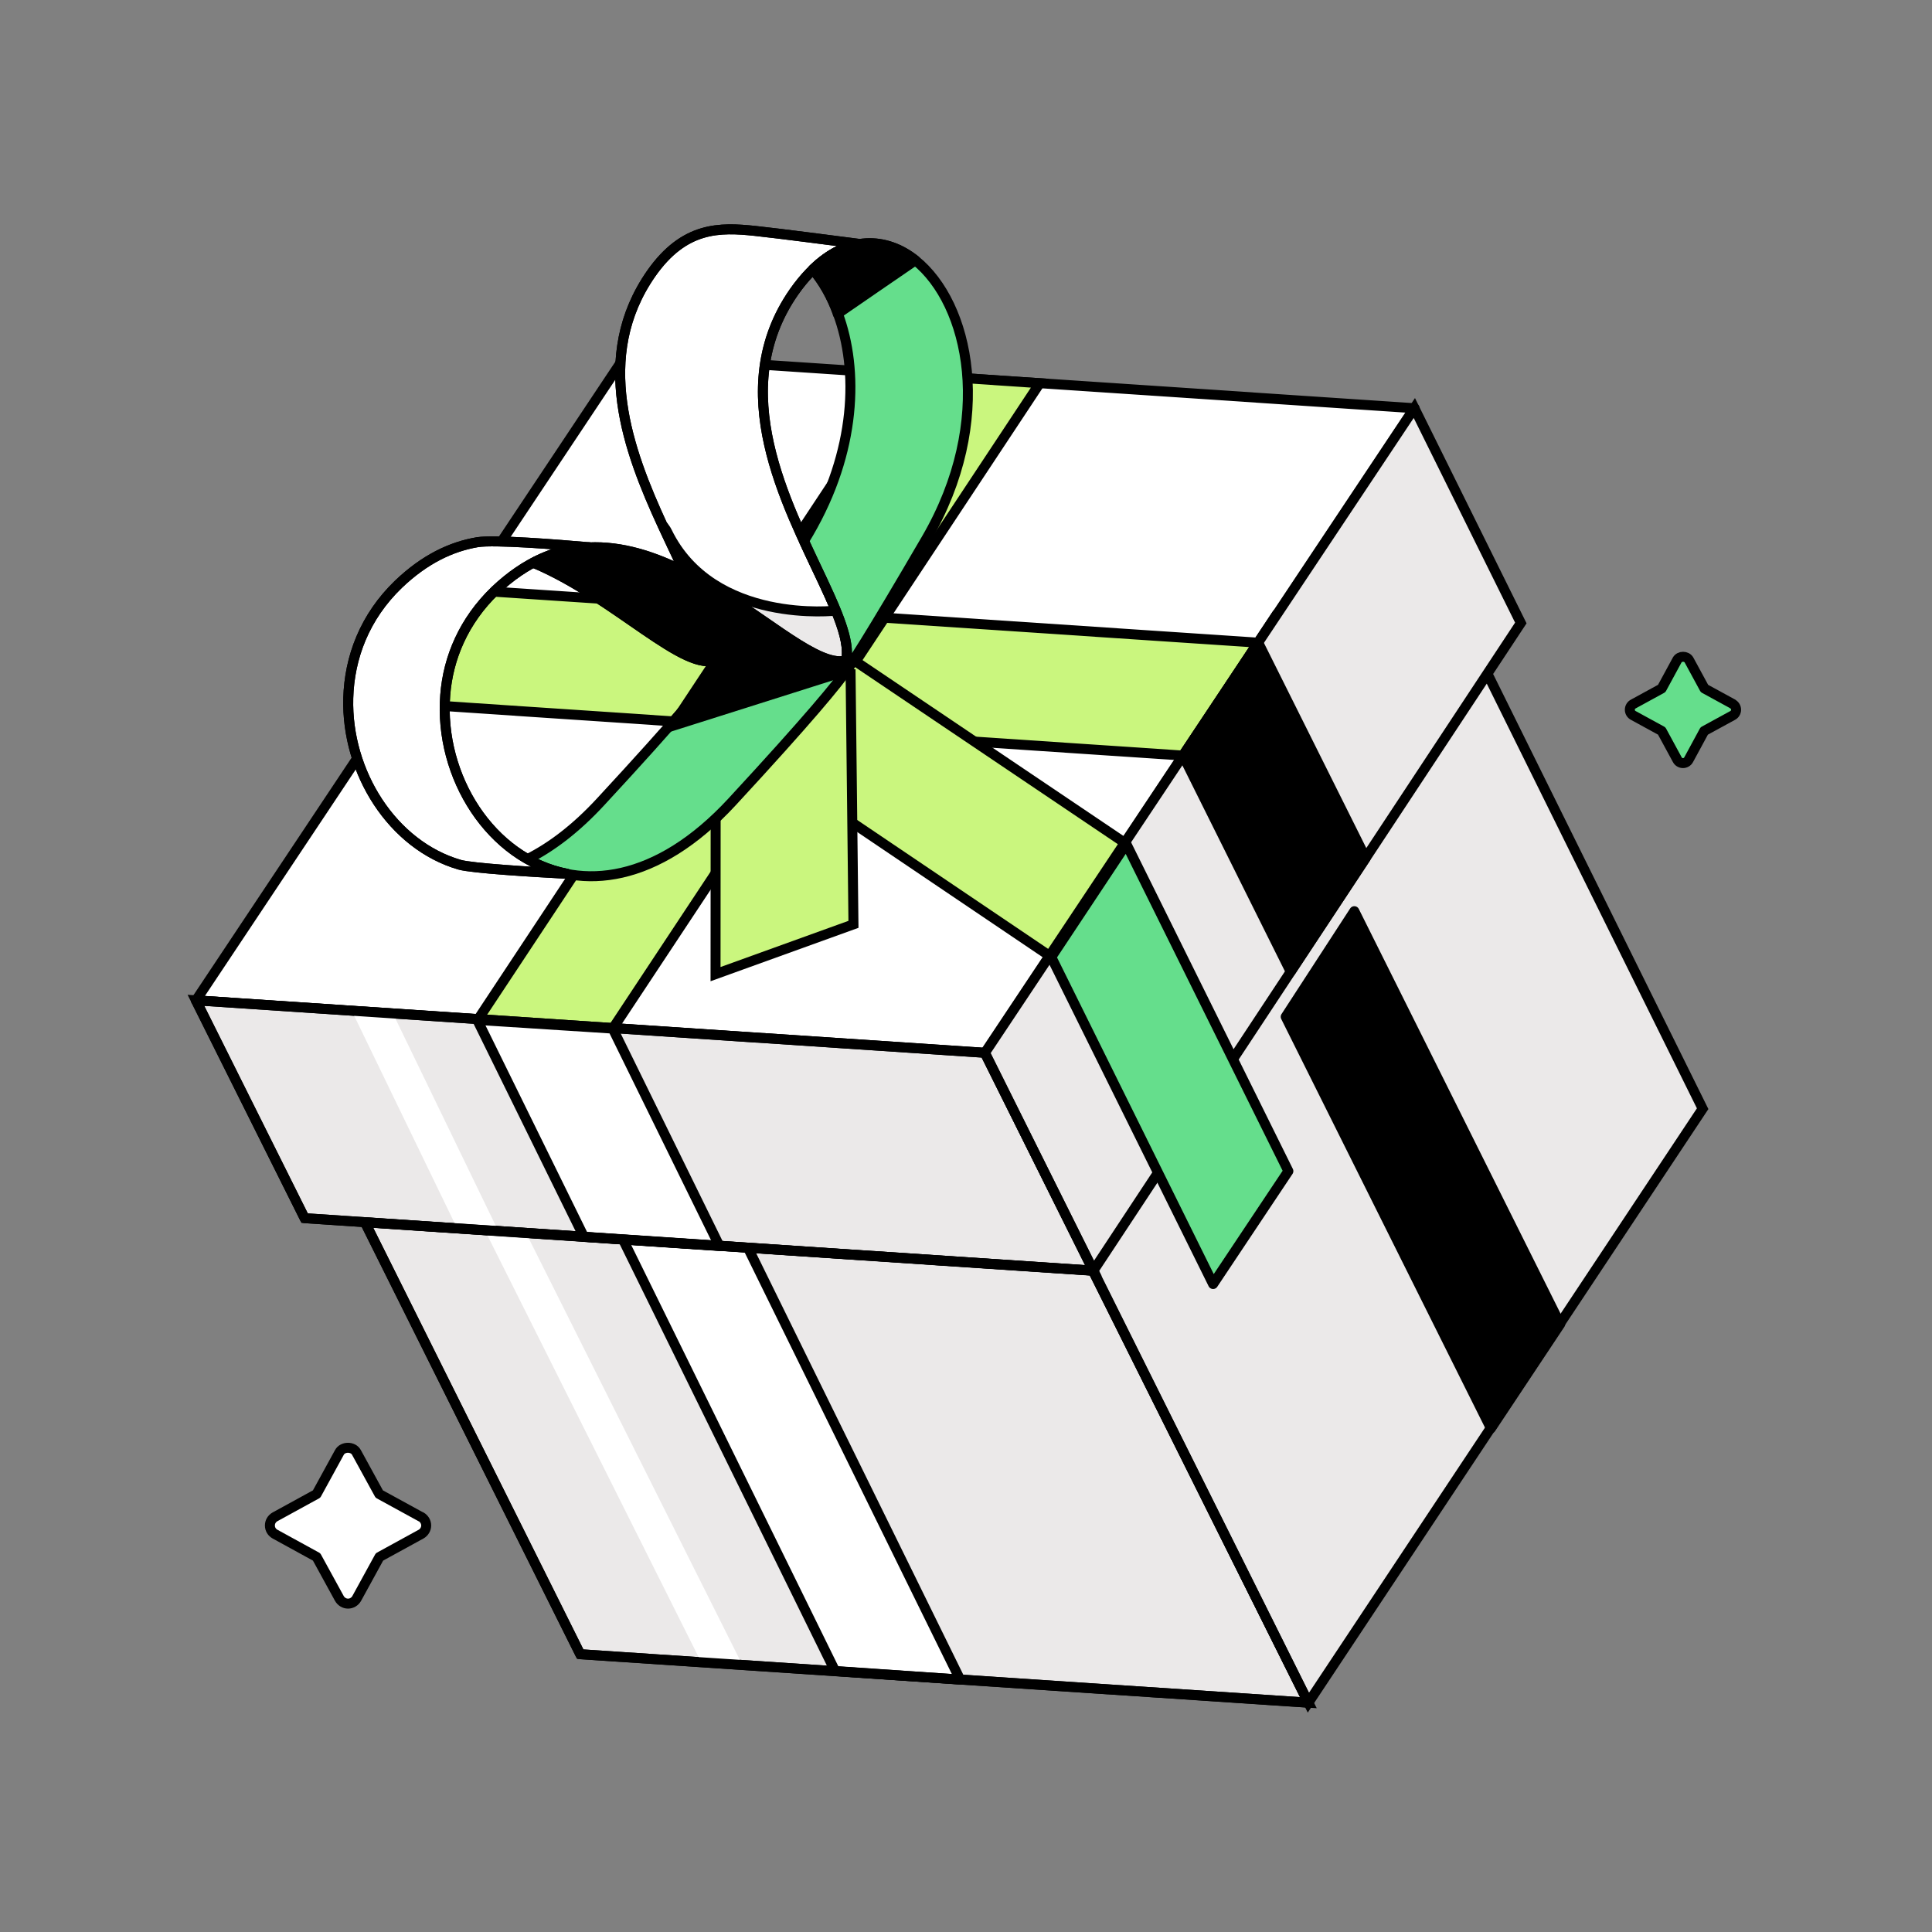 <svg width="80" height="80" viewBox="0 0 80 80" fill="none" xmlns="http://www.w3.org/2000/svg">
<rect x="0" y="0" width="80" height="80" fill="#808080" stroke="none"/>
<path d="M71.751 29.15L70.578 28.509L69.936 27.326C69.835 27.152 69.551 27.152 69.45 27.326L68.808 28.509L67.635 29.15C67.543 29.196 67.488 29.288 67.488 29.389C67.488 29.489 67.543 29.581 67.635 29.627L68.808 30.268L69.45 31.451C69.496 31.543 69.588 31.598 69.688 31.598C69.789 31.598 69.881 31.543 69.927 31.451L70.568 30.268L71.742 29.627C71.833 29.581 71.888 29.489 71.888 29.389C71.888 29.288 71.833 29.196 71.742 29.15H71.751Z" fill="#65DE8C" stroke="black" stroke-width="0.413" stroke-linecap="round" stroke-linejoin="round"/>
<path d="M41.033 44.15L10.883 42.133L24.028 68.497L54.178 70.504L41.033 44.15Z" fill="#EBE9E9" stroke="black" stroke-width="0.413" stroke-miterlimit="10"/>
<path d="M41.031 44.149L54.177 70.504L70.503 45.909L57.44 19.508L41.031 44.149Z" fill="#EBE9E9" stroke="black" stroke-width="0.413" stroke-miterlimit="10"/>
<path d="M21.645 42.883H21.663L26.815 43.213L39.758 69.549L34.579 69.192L21.645 42.883Z" fill="white" stroke="black" stroke-width="0.413" stroke-linecap="round" stroke-linejoin="round"/>
<path d="M58.577 16.904L25.897 14.723L8.113 41.426L40.794 43.608L58.577 16.904Z" fill="white" stroke="black" stroke-width="0.413" stroke-linecap="round" stroke-linejoin="round"/>
<path d="M19.407 24.43L52.087 26.611V26.63L52.096 26.602L48.989 31.287L16.309 29.096L19.407 24.43Z" fill="#CAF67E" stroke="black" stroke-width="0.413" stroke-miterlimit="10"/>
<path d="M37.474 15.492L43.056 15.868L25.373 42.59L19.79 42.232H19.781L37.474 15.492Z" fill="#CAF67E" stroke="black" stroke-width="0.413" stroke-miterlimit="10"/>
<path d="M32.166 25.191L46.641 34.945L43.533 39.629L29.059 29.857L32.166 25.191Z" fill="#CAF67E" stroke="black" stroke-width="0.413" stroke-miterlimit="10"/>
<path d="M29.638 27.531L35.221 27.907L35.34 38.275L29.629 40.337L29.638 27.531Z" fill="#CAF67E" stroke="black" stroke-width="0.413" stroke-miterlimit="10"/>
<path d="M8.113 41.422L12.614 50.442L45.276 52.615L40.784 43.594L8.113 41.422Z" fill="#EBE9E9" stroke="black" stroke-width="0.413" stroke-miterlimit="10"/>
<path d="M40.781 43.598L58.565 16.895L62.974 25.796L45.273 52.618L40.781 43.598Z" fill="#EBE9E9" stroke="black" stroke-width="0.413" stroke-miterlimit="10"/>
<path d="M35.616 10.103C34.69 10.24 33.737 10.864 32.875 12.092C30.043 16.162 32.554 20.828 34.094 24.11C34.773 25.567 35.258 26.75 35.002 27.492C35.002 27.492 34.928 27.657 34.864 27.804L29.089 26.722C29.438 25.723 28.438 23.936 27.439 21.763C26.009 18.655 24.561 14.778 26.962 11.331C28.337 9.369 29.804 9.406 31.271 9.562C32.224 9.663 34.681 9.984 35.607 10.103H35.616Z" fill="white" stroke="black" stroke-width="0.413" stroke-linecap="round" stroke-linejoin="round"/>
<path d="M35.007 27.491C35.007 27.491 34.998 27.711 34.823 28.032L34.163 28.692L29.103 26.721C29.451 25.722 28.452 23.934 27.453 21.762C27.508 21.844 27.581 21.927 27.627 22.028C29.516 25.896 34.649 25.282 34.649 25.282C34.649 25.282 35.263 26.748 35.007 27.491Z" fill="#EBE9E9" stroke="black" stroke-width="0.413" stroke-miterlimit="10"/>
<path d="M38.353 22.322C33.586 30.499 34.998 27.492 34.998 27.492C35.355 26.474 34.31 24.632 33.293 22.404C33.357 22.294 33.412 22.193 33.486 22.074C35.465 18.673 35.557 15.318 34.696 12.99C34.439 12.275 34.081 11.651 33.66 11.156C35.099 9.754 36.676 9.8 37.904 10.78C40.122 12.559 41.222 17.39 38.353 22.322Z" fill="#65DE8C" stroke="black" stroke-width="0.413" stroke-linecap="round" stroke-linejoin="round"/>
<path d="M34.696 12.99C34.439 12.275 34.082 11.651 33.66 11.156C35.099 9.754 36.676 9.8 37.904 10.78C36.859 11.495 35.695 12.293 34.687 12.99H34.696Z" fill="black" stroke="black" stroke-width="0.413" stroke-linecap="round" stroke-linejoin="round"/>
<path d="M35.165 27.299C33.166 28.261 27.538 20.415 22.083 23.302C25.484 24.723 28.399 27.941 29.72 27.299C29.72 27.299 31.241 26.318 24.87 33.202C23.843 34.312 22.826 35.082 21.836 35.577C24.082 36.851 27.18 36.594 30.315 33.202C36.677 26.318 35.165 27.299 35.165 27.299Z" fill="#65DE8C" stroke="black" stroke-width="0.413" stroke-linecap="round" stroke-linejoin="round"/>
<path d="M24.394 22.661C23.102 22.716 21.791 23.229 20.498 24.457C19.206 25.704 18.555 27.235 18.436 28.784C18.17 32.148 20.324 35.568 23.477 36.182C22.075 36.108 19.536 35.953 19.032 35.806C16.245 34.999 14.338 31.974 14.421 28.912C14.466 27.226 15.099 25.539 16.501 24.191C17.583 23.156 18.683 22.633 19.774 22.45C20.48 22.34 23.028 22.541 24.403 22.661H24.394Z" fill="white" stroke="black" stroke-width="0.413" stroke-linecap="round" stroke-linejoin="round"/>
<path d="M35.163 27.299C33.165 28.261 27.536 20.415 22.082 23.302C25.483 24.723 28.398 27.941 29.718 27.299C29.718 27.299 30.717 26.648 27.674 30.113L35.053 27.776C35.585 27.033 35.163 27.299 35.163 27.299Z" fill="black" stroke="black" stroke-width="0.413" stroke-linecap="round" stroke-linejoin="round"/>
<path d="M25.372 42.592L19.789 42.234H19.762L24.18 51.218L29.79 51.594L25.372 42.592Z" fill="white" stroke="black" stroke-width="0.413" stroke-linecap="round" stroke-linejoin="round"/>
<path d="M52.096 26.602L51.757 27.124L48.988 31.286L53.443 40.233L56.551 35.53L52.096 26.602Z" fill="black" stroke="black" stroke-width="0.413" stroke-linecap="round" stroke-linejoin="round"/>
<path d="M53.349 48.494L46.639 34.945L43.531 39.63L50.232 53.169L53.349 48.494Z" fill="#65DE8C" stroke="black" stroke-width="0.413" stroke-linecap="round" stroke-linejoin="round"/>
<path d="M18.93 50.867L20.635 50.977L16.271 41.965L14.566 41.855L18.93 50.867Z" fill="white"/>
<path d="M30.737 68.935L21.799 51.087L20.103 50.977H20.094L29.032 68.825L30.737 68.935Z" fill="white"/>
<path d="M35.616 10.103C34.69 10.24 33.737 10.864 32.875 12.092C30.043 16.162 32.554 20.828 34.094 24.11C34.773 25.567 35.258 26.75 35.002 27.492C35.002 27.492 34.928 27.657 34.864 27.804L29.089 26.722C29.438 25.723 28.438 23.936 27.439 21.763C26.009 18.655 24.561 14.778 26.962 11.331C28.337 9.369 29.804 9.406 31.271 9.562C32.224 9.663 34.681 9.984 35.607 10.103H35.616Z" stroke="black" stroke-width="0.413" stroke-linecap="round" stroke-linejoin="round"/>
<path d="M24.394 22.661C23.102 22.716 21.791 23.229 20.498 24.457C19.206 25.704 18.555 27.235 18.436 28.784C18.17 32.148 20.324 35.568 23.477 36.182C22.075 36.108 19.536 35.953 19.032 35.806C16.245 34.999 14.338 31.974 14.421 28.912C14.466 27.226 15.099 25.539 16.501 24.191C17.583 23.156 18.683 22.633 19.774 22.45C20.48 22.34 23.028 22.541 24.403 22.661H24.394Z" stroke="black" stroke-width="0.413" stroke-linecap="round" stroke-linejoin="round"/>
<path d="M45.273 52.621L15.113 50.613L24.024 68.498L54.174 70.506L45.273 52.621Z" stroke="black" stroke-width="0.413" stroke-linecap="round" stroke-linejoin="round"/>
<path d="M8.113 41.422L12.614 50.442L45.276 52.615L40.784 43.594L8.113 41.422Z" stroke="black" stroke-width="0.413" stroke-linecap="round" stroke-linejoin="round"/>
<path d="M56.08 37.73L53.238 42.103L61.736 59.145L64.605 54.827L56.08 37.73Z" fill="black" stroke="black" stroke-width="0.413" stroke-linecap="round" stroke-linejoin="round"/>
<path d="M17.428 62.809L15.704 61.865L14.76 60.142C14.623 59.885 14.192 59.885 14.054 60.142L13.11 61.865L11.387 62.809C11.258 62.883 11.176 63.011 11.176 63.167C11.176 63.323 11.258 63.451 11.387 63.524L13.11 64.469L14.054 66.192C14.127 66.32 14.265 66.403 14.412 66.403C14.558 66.403 14.696 66.32 14.769 66.192L15.713 64.469L17.437 63.524C17.565 63.451 17.648 63.313 17.648 63.167C17.648 63.02 17.565 62.883 17.437 62.809H17.428Z" fill="white" stroke="black" stroke-width="0.413" stroke-linecap="round" stroke-linejoin="round"/>
</svg>
